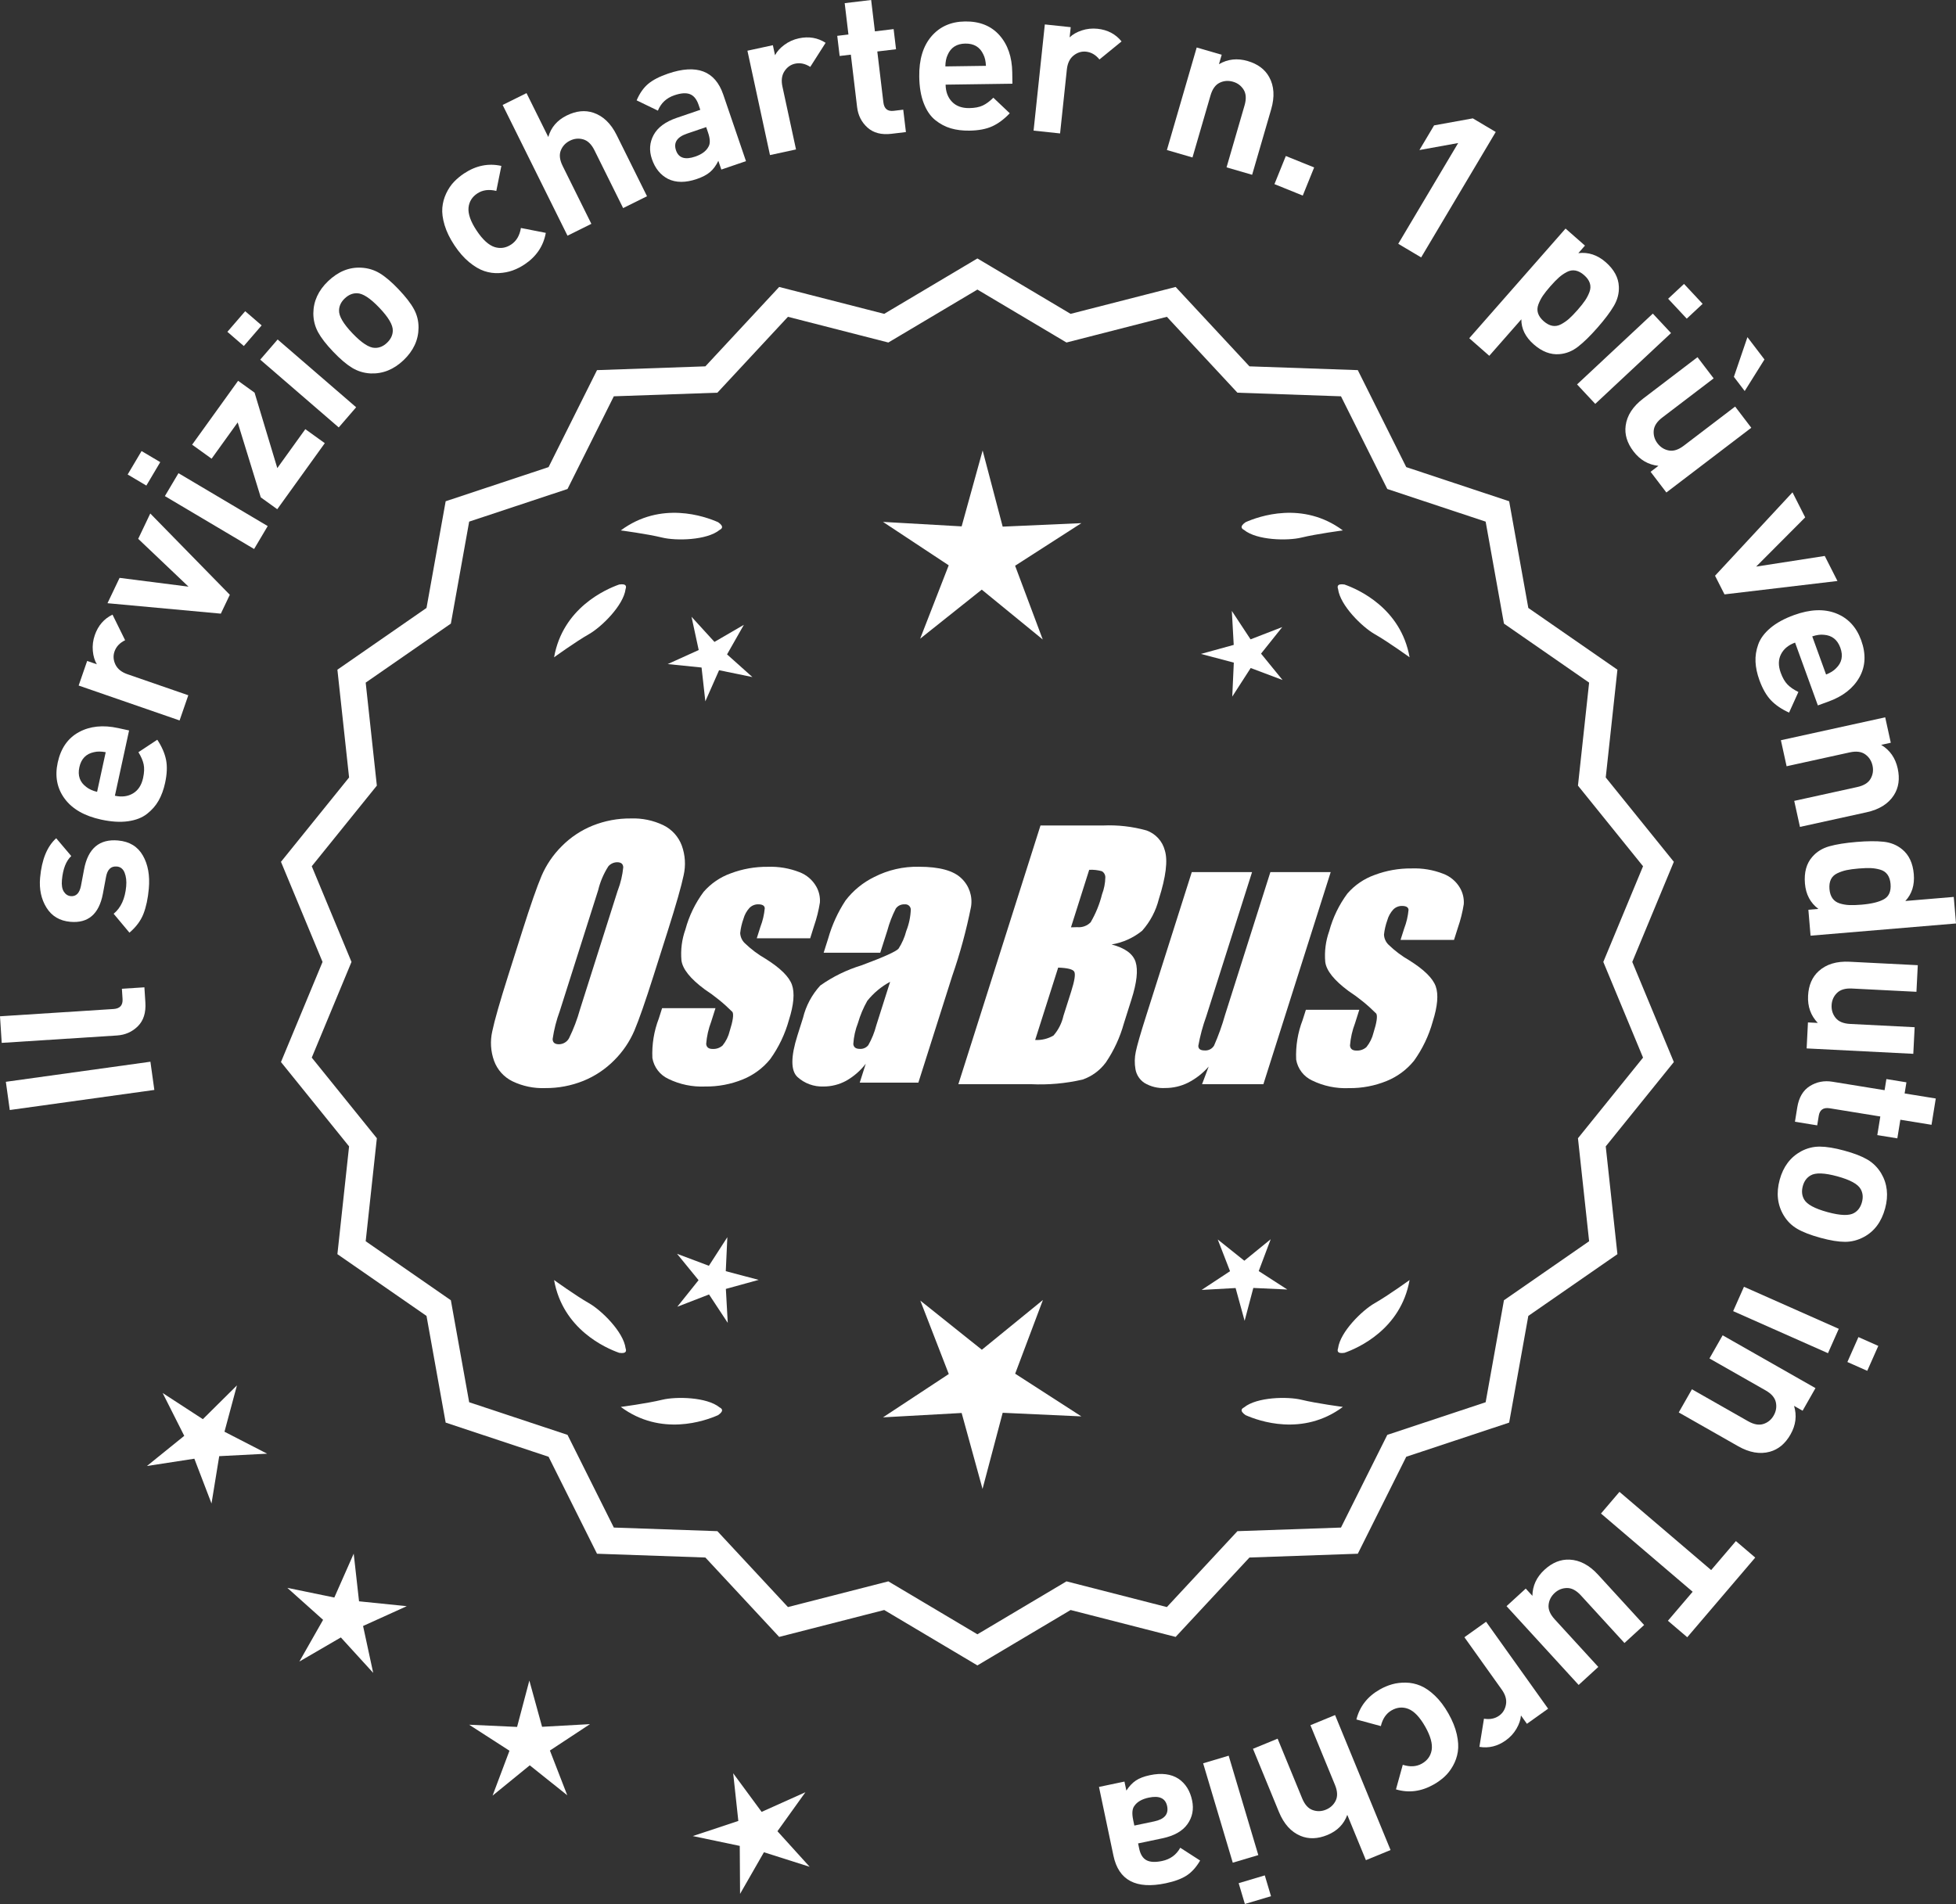 <?xml version="1.0" encoding="UTF-8"?>
<svg id="Layer_2" data-name="Layer 2" xmlns="http://www.w3.org/2000/svg" viewBox="0 0 305.338 297.275">
  <rect x="0" y="0" width="305.338" height="297.275" fill="#333333" stroke="none"/>
  <defs>
    <style>
      .cls-1 {
        fill: #fff;
      }
    </style>
  </defs>
  <g id="Layer_1-2" data-name="Layer 1">
    <g>
      <g>
        <polygon class="cls-1" points="36.987 216.306 31.668 221.579 25.39 217.494 28.761 224.182 22.936 228.891 30.339 227.751 33.017 234.746 34.221 227.354 41.701 226.968 35.042 223.539 36.987 216.306"/>
        <polygon class="cls-1" points="56.047 250.018 55.215 242.575 52.19 249.427 44.853 247.917 50.435 252.912 46.733 259.423 53.208 255.658 58.257 261.192 56.676 253.87 63.498 250.778 56.047 250.018"/>
        <polygon class="cls-1" points="84.62 269.61 82.633 262.387 80.718 269.629 73.235 269.286 79.53 273.346 76.892 280.356 82.698 275.624 88.55 280.3 85.843 273.315 92.099 269.194 84.62 269.61"/>
        <polygon class="cls-1" points="121.362 285.915 125.726 279.827 118.893 282.894 114.451 276.862 115.256 284.31 108.147 286.67 115.478 288.205 115.527 295.696 119.252 289.198 126.39 291.467 121.362 285.915"/>
      </g>
      <g>
        <path class="cls-1" d="M152.577,259.398l-14.465-8.599-16.302,4.175-11.457-12.326-16.818-.586-7.52-15.055-15.972-5.301-2.974-16.563-13.831-9.586,1.813-16.73-10.57-13.094,6.453-15.542-6.453-15.542,10.57-13.094-1.813-16.73,13.831-9.586,2.974-16.563,15.972-5.301,7.52-15.055,16.818-.586,11.457-12.326,16.302,4.175,14.465-8.599,14.465,8.599,16.302-4.175,11.457,12.326,16.818.586,7.52,15.055,15.972,5.301,2.974,16.563,13.831,9.586-1.813,16.73,10.57,13.094-6.453,15.542,6.453,15.542-10.57,13.094,1.813,16.73-13.831,9.586-2.974,16.563-15.972,5.301-7.52,15.055-16.818.586-11.457,12.326-16.302-4.175-14.465,8.599ZM138.588,247.48l13.988,8.315,13.988-8.315,15.764,4.038,11.079-11.92,16.263-.567,7.272-14.558,15.445-5.126,2.876-16.017,13.375-9.27-1.753-16.179,10.222-12.662-6.24-15.029,6.24-15.029-10.222-12.662,1.753-16.178-13.375-9.27-2.876-16.017-15.445-5.126-7.272-14.558-16.263-.567-11.079-11.92-15.764,4.038-13.988-8.316-13.988,8.316-15.764-4.038-11.079,11.92-16.263.567-7.272,14.558-15.445,5.126-2.876,16.017-13.375,9.27,1.753,16.178-10.222,12.662,6.24,15.029-6.24,15.029,10.222,12.662-1.753,16.179,13.375,9.27,2.876,16.017,15.445,5.126,7.272,14.558,16.263.567,11.079,11.92,15.764-4.038Z"/>
        <path class="cls-1" d="M152.576,260.025l-14.548-8.649-16.396,4.2-11.521-12.396-16.915-.591-7.563-15.141-16.063-5.332-2.991-16.658-13.91-9.641,1.823-16.827-10.632-13.17,6.49-15.631-6.49-15.631,10.632-13.169-1.823-16.827,13.91-9.641,2.991-16.658,16.063-5.332,7.563-15.141,16.915-.591,11.521-12.396,16.396,4.2,14.548-8.649,14.549,8.649,16.396-4.2,11.522,12.396,16.915.591,7.562,15.141,16.063,5.332,2.992,16.658,13.91,9.641-1.824,16.827,10.631,13.169-6.488,15.631,6.488,15.631-10.631,13.17,1.824,16.827-13.91,9.641-2.992,16.658-16.063,5.332-7.562,15.141-16.915.591-11.522,12.396-16.396-4.2-14.549,8.649ZM138.194,250.222l14.382,8.55,14.383-8.55.217.055,15.991,4.097,11.392-12.256,16.722-.583,7.477-14.969,15.88-5.27,2.957-16.469,13.752-9.531-1.803-16.634,10.51-13.02-6.416-15.453,6.415-15.453-10.509-13.019,1.803-16.634-13.752-9.531-2.957-16.469-15.88-5.27-7.477-14.969-16.722-.583-11.392-12.256-16.208,4.151-14.383-8.55-14.382,8.55-.217-.055-15.992-4.097-11.391,12.256-16.722.583-7.478,14.969-15.88,5.27-2.956,16.469-13.752,9.531,1.802,16.634-10.509,13.019,6.416,15.453-6.416,15.453,10.509,13.02-1.802,16.634,13.752,9.531,2.956,16.469,15.88,5.27,7.478,14.969,16.722.583,11.391,12.256,16.209-4.151ZM152.576,256.422l-14.07-8.365-15.858,4.062-11.145-11.99-16.359-.571-7.315-14.644-15.536-5.157-2.894-16.112-13.454-9.324,1.764-16.274-10.283-12.738,6.277-15.118-6.277-15.117,10.283-12.738-1.764-16.274,13.454-9.325,2.894-16.111,15.536-5.157,7.315-14.644,16.359-.571,11.145-11.99,15.858,4.062,14.07-8.365,14.071,8.365,15.858-4.062,11.145,11.99,16.359.571,7.315,14.644,15.536,5.157,2.894,16.111,13.454,9.325-1.765,16.274,10.283,12.738-6.277,15.117,6.277,15.118-10.283,12.738,1.765,16.274-13.454,9.324-2.894,16.112-15.536,5.157-7.315,14.644-16.359.571-11.145,11.99-15.858-4.062-14.071,8.365ZM138.672,246.902l13.904,8.266,13.905-8.266.217.055,15.454,3.959,11.014-11.85,16.166-.563,7.229-14.472,15.353-5.095,2.858-15.923,13.296-9.215-1.743-16.081,10.16-12.588-6.203-14.94,6.203-14.939-10.16-12.588,1.743-16.081-13.296-9.216-2.858-15.922-15.353-5.095-7.229-14.472-16.166-.563-11.014-11.85-15.671,4.014-13.905-8.266-13.904,8.267-15.671-4.015-11.014,11.85-16.166.563-7.229,14.472-15.353,5.095-2.858,15.922-13.296,9.216,1.742,16.081-10.16,12.588,6.203,14.939-6.203,14.94,10.16,12.588-1.742,16.081,13.296,9.215,2.858,15.923,15.353,5.095,7.229,14.472,16.166.563,11.014,11.85,15.671-4.014Z"/>
      </g>
      <g>
        <polygon class="cls-1" points="113.296 198.473 113.54 193.167 110.661 197.631 105.69 195.76 109.046 199.877 105.73 204.026 110.683 202.107 113.605 206.543 113.31 201.24 118.431 199.831 113.296 198.473"/>
        <polygon class="cls-1" points="162.802 202.972 153.271 210.74 143.664 203.065 148.107 214.531 137.839 221.295 150.116 220.613 153.377 232.469 156.522 220.582 168.805 221.145 158.471 214.48 162.802 202.972"/>
        <polygon class="cls-1" points="196.49 198.455 198.361 193.485 194.244 196.84 190.094 193.525 192.013 198.477 187.578 201.399 192.881 201.104 194.29 206.225 195.648 201.091 200.954 201.334 196.49 198.455"/>
      </g>
      <g>
        <path class="cls-1" d="M194.191,219.749c-.197.099-.32.215-.359.348-.001.002-.003.003-.005.005.001 0.0.002.001.003.001-.063.227.115.505.606.846,2.043.909,8.925,3.375,15.191-1.283,0,0-4.07-.534-6.459-1.115-2.166-.527-6.98-.443-8.977,1.198Z"/>
        <path class="cls-1" d="M208.854,211.015c0.0.002-0.0.004-0.0.007.001-0.0.002-.001.003-.001.11.208.43.288,1.022.199,2.109-.742,8.805-3.676,10.161-11.365,0,0-3.325,2.407-5.461,3.625-1.936,1.104-5.378,4.471-5.703,7.036-.075.207-.085.376-.022.5Z"/>
      </g>
      <g>
        <path class="cls-1" d="M112.344,219.749c.197.099.32.215.359.348.001.002.003.003.005.005-.001 0-.002.001-.003.001.063.227-.115.505-.606.846-2.043.909-8.925,3.375-15.191-1.283,0,0,4.07-.534,6.459-1.115,2.166-.527,6.98-.443,8.977,1.198Z"/>
        <path class="cls-1" d="M97.68,211.015c-0.0.002 0.0.004 0.0.007-.001-0-.002-.001-.003-.001-.11.208-.43.288-1.022.199-2.109-.742-8.805-3.676-10.161-11.365,0,0,3.325,2.407,5.461,3.625,1.936,1.104,5.378,4.471,5.703,7.036.075.207.085.376.022.5Z"/>
      </g>
      <g>
        <path class="cls-1" d="M112.344,82.733c.197-.099.32-.215.359-.348.001-.002.003-.003.005-.005-.001-0-.002-.001-.003-.001.063-.227-.115-.505-.606-.846-2.043-.909-8.925-3.375-15.191,1.283,0,0,4.07.534,6.459,1.115,2.166.527,6.98.443,8.977-1.198Z"/>
        <path class="cls-1" d="M97.68,91.466c-0-.002 0-.004 0-.007-.001 0-.002.001-.003.001-.11-.208-.43-.288-1.022-.199-2.109.742-8.805,3.676-10.161,11.365,0,0,3.325-2.407,5.461-3.625,1.936-1.104,5.378-4.471,5.703-7.036.075-.207.085-.376.022-.5Z"/>
      </g>
      <g>
        <path class="cls-1" d="M194.191,82.733c-.197-.099-.32-.215-.359-.348-.001-.002-.003-.003-.005-.005.001-0.0.002-.001.003-.001-.063-.227.115-.505.606-.846,2.043-.909,8.925-3.375,15.191,1.283,0,0-4.07.534-6.459,1.115-2.166.527-6.98.443-8.977-1.198Z"/>
        <path class="cls-1" d="M208.854,91.466c0-.002-0-.004-0-.007.001 0.0.002.001.003.001.11-.208.43-.288,1.022-.199,2.109.742,8.805,3.676,10.161,11.365,0,0-3.325-2.407-5.461-3.625-1.936-1.104-5.378-4.471-5.703-7.036-.075-.207-.085-.376-.022-.5Z"/>
      </g>
      <g id="Group_4" data-name="Group 4">
        <g id="Group_1" data-name="Group 1">
          <path id="Path_1" data-name="Path 1" class="cls-1" d="M102.034,152.292c-1.287,4.058-2.289,6.932-3.006,8.623-.743,1.73-1.811,3.301-3.145,4.628-1.374,1.392-3.018,2.488-4.831,3.221-1.89.759-3.911,1.14-5.947,1.123-1.762.067-3.514-.296-5.104-1.059-1.333-.652-2.362-1.794-2.872-3.188-.534-1.48-.633-3.081-.285-4.615.343-1.661,1.174-4.572,2.493-8.734l2.193-6.911c1.287-4.058,2.289-6.932,3.006-8.623.743-1.73,1.811-3.301,3.145-4.628,1.374-1.392,3.018-2.488,4.831-3.221,1.89-.757,3.911-1.138,5.947-1.12,1.762-.067,3.514.296,5.104,1.059,1.332.654,2.36,1.796,2.872,3.189.534,1.48.633,3.082.285,4.616-.343,1.661-1.173,4.571-2.492,8.731l-2.194,6.909ZM96.443,139.018c.442-1.159.728-2.373.849-3.608-.025-.526-.342-.786-.951-.786-.528.006-1.028.236-1.375.634-.738,1.153-1.278,2.422-1.598,3.754l-5.99,18.863c-.521,1.405-.892,2.861-1.11,4.343,0,.552.337.824.98.824.663-.002,1.272-.367,1.586-.951.708-1.449,1.281-2.96,1.712-4.514l5.891-18.565.005.005Z"/>
          <path id="Path_2" data-name="Path 2" class="cls-1" d="M126.47,146.5h-8.337l.571-1.795c.36-.932.588-1.91.678-2.904-.032-.406-.374-.609-1.027-.609-.511-.005-1.002.199-1.36.563-.44.48-.76,1.059-.932,1.687-.261.721-.434,1.471-.516,2.234.027.588.273,1.145.692,1.559.987.957,2.09,1.787,3.283,2.47,2.283,1.433,3.65,2.78,4.102,4.039.45,1.262.298,3.1-.469,5.516-.606,2.188-1.593,4.253-2.916,6.099-1.134,1.403-2.607,2.494-4.28,3.17-1.866.76-3.866,1.137-5.881,1.11-1.989.089-3.969-.323-5.758-1.198-1.308-.611-2.234-1.824-2.479-3.246-.096-2.11.247-4.217,1.008-6.188l.507-1.598h8.334l-.665,2.097c-.426,1.113-.691,2.281-.786,3.469.038.533.375.799.995.799.573.035,1.136-.159,1.566-.539.535-.66.914-1.431,1.11-2.258.501-1.579.646-2.568.436-2.968-1.324-1.328-2.782-2.516-4.35-3.545-2.238-1.661-3.445-3.17-3.62-4.527-.144-1.635.068-3.281.622-4.825.569-2.111,1.53-4.096,2.831-5.852,1.142-1.318,2.605-2.319,4.247-2.904,1.841-.694,3.795-1.04,5.763-1.02,1.695-.065,3.385.22,4.965.837,1.093.416,2.01,1.195,2.597,2.206.446.77.652,1.655.589,2.543-.197,1.246-.505,2.473-.919,3.665l-.603,1.927v-.013Z"/>
          <path id="Path_3" data-name="Path 3" class="cls-1" d="M137.408,148.752h-8.832l.704-2.219c.594-2.102,1.506-4.101,2.703-5.929,1.19-1.558,2.727-2.818,4.489-3.678,2.159-1.102,4.557-1.651,6.981-1.598,3.183,0,5.391.602,6.626,1.807,1.207,1.138,1.77,2.801,1.503,4.439-.732,3.678-1.717,7.301-2.948,10.842l-5.275,16.619h-9.151l.939-2.948c-.833,1.085-1.877,1.991-3.069,2.663-1.084.587-2.299.892-3.532.888-1.495.057-2.952-.476-4.058-1.483-1.059-.989-1.059-3.155,0-6.499l.863-2.723c.457-1.89,1.387-3.633,2.701-5.066,1.961-1.384,4.13-2.445,6.425-3.145,3.5-1.3,5.432-2.171,5.795-2.614.543-.846.947-1.772,1.198-2.745.429-1.076.669-2.218.71-3.376-.029-.466-.43-.82-.895-.792-.018.001-.037.003-.055.005-.549-.041-1.079.21-1.395.66-.559,1.094-1.001,2.244-1.319,3.43l-1.105,3.462ZM138.953,153.291c-1.375.739-2.587,1.749-3.563,2.968-.617,1.087-1.105,2.242-1.452,3.442-.417,1.06-.665,2.179-.735,3.316.057.494.387.748,1.008.748.515.039,1.016-.18,1.337-.584.548-.968.966-2.005,1.243-3.082l2.162-6.809Z"/>
        </g>
        <g id="Group_3" data-name="Group 3">
          <path id="Path_7" data-name="Path 7" class="cls-1" d="M162.416,128.886h9.778c2.286-.102,4.574.159,6.778.773,1.417.502,2.491,1.676,2.866,3.132.482,1.573.169,4.102-.939,7.589-.458,1.832-1.352,3.527-2.606,4.939-1.376,1.117-3.019,1.855-4.768,2.143,2.092.552,3.341,1.458,3.747,2.732s.191,3.227-.647,5.852l-1.186,3.747c-.599,2.16-1.543,4.209-2.797,6.068-.911,1.247-2.181,2.187-3.64,2.694-2.64.61-5.352.853-8.059.723h-11.338l12.82-40.394h-.012ZM165.186,151.069l-3.594,11.305c1.003.055,2-.187,2.866-.697.763-.878,1.295-1.933,1.548-3.069l1.198-3.766c.552-1.731.712-2.779.481-3.145-.229-.368-1.059-.571-2.505-.622l.005-.007ZM170.03,135.801l-2.847,8.985c.425-.019.755-.025.989-.025.773.074,1.538-.207,2.08-.762.796-1.36,1.394-2.827,1.775-4.356.325-.849.501-1.747.519-2.656.007-.396-.201-.766-.545-.964-.638-.177-1.299-.25-1.96-.218l-.012-.003Z"/>
          <path id="Path_8" data-name="Path 8" class="cls-1" d="M207.725,136.171l-10.506,33.107h-9.574l1.034-2.752c-.9,1.034-1.989,1.886-3.208,2.511-1.107.552-2.327.839-3.563.837-1.145.071-2.284-.208-3.267-.799-.732-.487-1.233-1.252-1.389-2.118-.163-.914-.146-1.851.051-2.759.197-.957.742-2.86,1.649-5.7l7.089-22.332h9.409l-7.152,22.528c-.542,1.492-.956,3.028-1.236,4.59,0,.481.317.723.97.723.596.053,1.171-.237,1.483-.748.687-1.562,1.264-3.17,1.725-4.812l7.07-22.28h9.409l.005.004Z"/>
          <path id="Path_9" data-name="Path 9" class="cls-1" d="M226.967,146.753h-8.338l.571-1.795c.36-.932.588-1.91.678-2.904-.032-.406-.374-.609-1.027-.609-.511-.004-1.001.199-1.359.563-.44.48-.76,1.059-.932,1.687-.26.721-.432,1.47-.514,2.231.027.588.273,1.145.692,1.559.986.958,2.089,1.788,3.281,2.472,2.283,1.433,3.65,2.78,4.102,4.039.45,1.262.298,3.1-.469,5.516-.606,2.188-1.593,4.253-2.916,6.099-1.134,1.403-2.607,2.494-4.28,3.17-1.866.76-3.866,1.137-5.881,1.11-1.989.089-3.969-.323-5.758-1.198-1.308-.611-2.234-1.824-2.479-3.246-.096-2.11.247-4.217,1.008-6.188l.507-1.598h8.338l-.665,2.099c-.426,1.113-.691,2.281-.786,3.469.038.533.375.799.995.799.573.035,1.136-.159,1.566-.539.535-.66.914-1.431,1.11-2.258.501-1.579.646-2.568.436-2.968-1.324-1.328-2.782-2.516-4.35-3.545-2.238-1.661-3.445-3.17-3.62-4.527-.144-1.635.068-3.281.622-4.825.569-2.111,1.53-4.096,2.831-5.852,1.142-1.318,2.605-2.319,4.247-2.904,1.841-.694,3.795-1.04,5.763-1.02,1.695-.065,3.385.22,4.965.837,1.096.414,2.016,1.194,2.606,2.206.446.77.652,1.655.589,2.543-.197,1.246-.505,2.473-.919,3.665l-.609,1.921-.007-.009Z"/>
        </g>
      </g>
      <g>
        <path class="cls-1" d="M23.48,165.77l.613,4.405-22.568,3.136-.611-4.406,22.566-3.135Z"/>
        <path class="cls-1" d="M22.541,154.152l.152,2.363c.103,1.597-.289,2.835-1.173,3.715-.885.88-1.976,1.361-3.274,1.444l-17.979,1.153-.267-4.151,17.724-1.137c1.002-.064,1.47-.586,1.407-1.565l-.103-1.597,3.513-.226Z"/>
        <path class="cls-1" d="M18.443,131.229c1.765.158,3.05.938,3.854,2.338.807,1.399,1.118,3.131.933,5.191-.137,1.53-.414,2.833-.832,3.909-.417,1.077-1.147,2.061-2.19,2.952l-2.467-2.951c1.133-.927,1.785-2.356,1.958-4.291.071-.807-.01-1.511-.244-2.11-.235-.6-.641-.924-1.215-.976-.912-.082-1.475.457-1.687,1.616l-.495,2.654c-.604,3.158-2.297,4.613-5.081,4.364-1.657-.148-2.898-.886-3.721-2.213-.825-1.327-1.156-2.883-.997-4.667.254-2.826,1.092-4.883,2.514-6.169l2.353,2.781c-.818.762-1.305,2.015-1.46,3.756-.071.787.03,1.391.302,1.811.274.421.634.651,1.08.691.828.074,1.358-.457,1.588-1.593l.488-2.591c.614-3.265,2.388-4.767,5.319-4.504Z"/>
        <path class="cls-1" d="M20.151,114.047l-2.215,10.193c1.084.236,2.028.113,2.831-.367.804-.48,1.327-1.283,1.571-2.409.182-.833.209-1.542.087-2.126-.125-.584-.396-1.216-.816-1.896l2.944-1.947c.706,1.07,1.161,2.114,1.366,3.13.205,1.017.155,2.223-.148,3.619-.226,1.042-.562,1.957-1.005,2.745-.444.787-1.048,1.48-1.812,2.078-.763.599-1.752.984-2.969,1.156s-2.616.086-4.202-.259c-2.605-.565-4.502-1.655-5.691-3.267-1.188-1.612-1.55-3.492-1.082-5.639.484-2.23,1.587-3.814,3.309-4.75,1.72-.936,3.758-1.147,6.114-.636l1.718.374ZM16.5,117.444c-.713-.134-1.324-.135-1.833-.006-1.234.256-1.994,1.04-2.279,2.354-.287,1.313.079,2.343,1.097,3.088.409.329.966.581,1.67.756l1.346-6.191Z"/>
        <path class="cls-1" d="M17.562,95.963l1.97,3.999c-.841.409-1.396.997-1.659,1.763-.231.665-.183,1.343.143,2.03.328.688.954,1.193,1.882,1.515l9.495,3.284-1.359,3.932-15.756-5.45,1.328-3.841,1.512.523c-.344-.571-.553-1.27-.629-2.097-.074-.827.027-1.645.307-2.451.515-1.492,1.438-2.561,2.768-3.207Z"/>
        <path class="cls-1" d="M23.458,80.173l12.418,12.691-1.404,2.946-17.692-1.629,1.887-3.957,10.761,1.372-7.854-7.467,1.886-3.957Z"/>
        <path class="cls-1" d="M25.016,72.154l-2.171,3.66-2.917-1.729,2.171-3.661,2.917,1.73ZM41.79,82.138l-2.123,3.579-13.928-8.26,2.123-3.578,13.928,8.259Z"/>
        <path class="cls-1" d="M50.701,69.195l-7.421,10.312-2.572-1.851-3.604-11.701-4.074,5.663-3.039-2.188,7.178-9.974,2.571,1.851,3.549,11.778,4.373-6.078,3.04,2.187Z"/>
        <path class="cls-1" d="M40.843,50.805l-2.781,3.221-2.567-2.217,2.781-3.221,2.567,2.217ZM55.596,63.588l-2.718,3.148-12.256-10.584,2.719-3.148,12.255,10.584Z"/>
        <path class="cls-1" d="M62.215,45.167c1.105,1.157,1.904,2.187,2.396,3.089.492.901.733,1.873.724,2.914-.013,1.901-.792,3.588-2.334,5.061-1.528,1.458-3.243,2.15-5.142,2.075-1.055-.054-2.021-.349-2.899-.882s-1.861-1.371-2.951-2.514c-1.09-1.142-1.878-2.159-2.363-3.053-.483-.895-.729-1.869-.734-2.926.014-1.9.784-3.581,2.312-5.039,1.573-1.502,3.295-2.201,5.163-2.098,1.055.055,2.019.346,2.89.871.87.525,1.85,1.359,2.939,2.501ZM59.206,48.039c-1.429-1.496-2.588-2.248-3.478-2.254-.694-.016-1.334.256-1.92.815-.571.546-.866,1.165-.882,1.858-.035.89.661,2.083,2.09,3.58,1.443,1.512,2.61,2.271,3.5,2.276.694.017,1.327-.248,1.897-.793.587-.56.888-1.187.903-1.881.036-.889-.668-2.09-2.111-3.603Z"/>
        <path class="cls-1" d="M85.202,36.356c-.371,2.064-1.481,3.71-3.33,4.937-.587.389-1.199.7-1.839.932-.639.232-1.348.37-2.127.413-.777.043-1.546-.062-2.303-.315s-1.543-.716-2.361-1.39c-.818-.673-1.588-1.552-2.307-2.637-.719-1.084-1.23-2.134-1.533-3.149-.303-1.015-.42-1.916-.354-2.703.066-.786.268-1.534.604-2.244.336-.709.738-1.309,1.206-1.799.469-.49.996-.93,1.583-1.319,1.867-1.238,3.808-1.63,5.824-1.177l-.789,3.903c-1.159-.28-2.147-.149-2.965.394-.818.542-1.275,1.281-1.371,2.215-.092.982.33,2.176,1.261,3.58.944,1.422,1.886,2.282,2.825,2.58.899.274,1.758.14,2.575-.403.817-.542,1.323-1.401,1.515-2.579l3.886.763Z"/>
        <path class="cls-1" d="M101,30.64l-3.727,1.849-4.479-9.03c-.464-.936-1.05-1.503-1.754-1.701-.706-.198-1.393-.131-2.062.201-.688.341-1.167.853-1.436,1.533-.27.682-.172,1.491.293,2.427l4.479,9.03-3.726,1.849-10.125-20.411,3.728-1.849,3.397,6.852c.425-1.496,1.382-2.614,2.873-3.354,1.472-.73,2.865-.873,4.181-.431,1.515.511,2.724,1.674,3.623,3.489l4.735,9.546Z"/>
        <path class="cls-1" d="M116.449,25.161l-3.847,1.313-.465-1.363c-.359.731-.786,1.312-1.283,1.74-.496.428-1.188.794-2.077,1.098-1.755.6-3.258.594-4.502-.019-1.179-.612-2.016-1.645-2.512-3.099-.456-1.332-.365-2.586.271-3.762.636-1.174,1.841-2.065,3.618-2.672l3.665-1.251-.269-.787c-.297-.868-.745-1.42-1.344-1.655-.6-.234-1.413-.177-2.441.175-1.232.42-2.087,1.219-2.564,2.396l-3.319-1.605c.476-1.109,1.079-1.969,1.807-2.578.728-.608,1.758-1.141,3.091-1.596,4.481-1.53,7.357-.438,8.625,3.277l3.546,10.387ZM110.527,20.691l-.289-.849-2.999,1.023c-1.555.531-2.125,1.401-1.711,2.613.406,1.191,1.407,1.515,3.003.97,1.028-.352,1.72-.869,2.072-1.553.287-.48.261-1.216-.076-2.205Z"/>
        <path class="cls-1" d="M128.881,6.685l-2.396,3.759c-.786-.506-1.575-.674-2.368-.503-.688.149-1.242.542-1.66,1.178-.419.637-.525,1.435-.318,2.394l2.122,9.82-4.065.879-3.521-16.295,3.972-.859.338,1.564c.31-.591.798-1.133,1.466-1.626.668-.494,1.419-.831,2.253-1.012,1.543-.333,2.936-.099,4.179.701Z"/>
        <path class="cls-1" d="M141.418,20.621l-2.256.27c-1.567.188-2.816-.136-3.742-.971-.928-.835-1.467-1.898-1.622-3.19l-.979-8.197-1.747.208-.376-3.146,1.748-.209-.585-4.893,4.131-.493.585,4.893,2.923-.35.376,3.146-2.923.349.948,7.943c.119.996.654,1.437,1.608,1.323l1.493-.179.418,3.495Z"/>
        <path class="cls-1" d="M158.043,13.07l-10.431.146c.016,1.109.349,2.001.997,2.674.65.675,1.551,1.003,2.702.987.854-.013,1.551-.145,2.091-.397.541-.253,1.095-.66,1.663-1.224l2.562,2.429c-.884.93-1.797,1.609-2.74,2.038-.943.43-2.13.654-3.56.674-1.065.015-2.033-.105-2.9-.359-.868-.255-1.68-.686-2.435-1.294s-1.354-1.485-1.796-2.632c-.443-1.146-.677-2.529-.698-4.15-.038-2.666.595-4.761,1.896-6.283,1.301-1.521,3.051-2.299,5.248-2.329,2.282-.032,4.074.685,5.374,2.149,1.301,1.465,1.967,3.402,2.001,5.812l.024,1.76ZM153.908,10.279c-.031-.725-.168-1.32-.409-1.786-.527-1.145-1.463-1.708-2.808-1.688-1.344.019-2.264.607-2.76,1.767-.228.472-.348,1.071-.358,1.797l6.335-.089Z"/>
        <path class="cls-1" d="M175.08,6.466l-3.452,2.82c-.587-.727-1.285-1.133-2.09-1.219-.7-.073-1.35.126-1.946.599-.597.474-.946,1.198-1.051,2.174l-1.058,9.992-4.137-.438,1.755-16.58,4.042.428-.169,1.592c.478-.465,1.111-.826,1.901-1.086.787-.26,1.606-.345,2.456-.256,1.569.166,2.818.825,3.748,1.974Z"/>
        <path class="cls-1" d="M195.463,27.291l-3.995-1.161,2.813-9.679c.291-1.004.244-1.817-.141-2.44-.386-.623-.937-1.039-1.654-1.247-.737-.215-1.436-.162-2.095.157s-1.135.981-1.427,1.985l-2.813,9.679-3.994-1.161,4.652-16.009,3.902,1.134-.429,1.475c1.367-.803,2.859-.969,4.478-.498,1.577.459,2.7,1.296,3.369,2.512.771,1.402.872,3.075.307,5.021l-2.974,10.232Z"/>
        <path class="cls-1" d="M203.366,30.535l-4.42-1.787,1.775-4.391,4.421,1.787-1.776,4.391Z"/>
        <path class="cls-1" d="M221.846,40.191l-3.575-2.126,9.354-15.733-6.049,1.095,2.29-3.852,6.048-1.095,3.575,2.126-11.643,19.585Z"/>
        <path class="cls-1" d="M249.385,51.145c-1.141,1.298-2.157,2.294-3.049,2.986-.893.693-1.857,1.081-2.896,1.163-1.383.12-2.724-.39-4.021-1.53-1.298-1.14-1.943-2.443-1.932-3.91l-5.005,5.698-3.126-2.744,15.033-17.121,3.029,2.66-1.033,1.179c1.558-.192,2.988.282,4.286,1.422,1.299,1.141,1.978,2.404,2.037,3.791.052,1.039-.207,2.047-.778,3.021-.572.975-1.421,2.104-2.546,3.386ZM244.93,49.767c.379-.334.821-.79,1.329-1.367.506-.577.901-1.075,1.183-1.494.284-.419.512-.864.686-1.337.173-.473.188-.927.047-1.363-.142-.438-.438-.853-.886-1.246-.449-.395-.899-.634-1.351-.718-.452-.084-.9-.01-1.346.224-.446.233-.858.517-1.237.852-.379.334-.822.79-1.328,1.367-.507.577-.901,1.075-1.185,1.494-.282.419-.514.868-.694,1.349s-.199.938-.058,1.376c.142.437.437.852.886,1.246.448.394.899.633,1.351.717s.903.006,1.355-.235c.453-.241.868-.528,1.248-.863Z"/>
        <path class="cls-1" d="M249.023,63.059l-2.839-3.039,11.829-11.056,2.84,3.039-11.83,11.056ZM263.308,49.754l-2.906-3.109,2.479-2.316,2.905,3.109-2.478,2.316Z"/>
        <path class="cls-1" d="M260.126,76.894l-2.464-3.232,1.222-.931c-1.575-.167-2.874-.921-3.896-2.262-.997-1.306-1.402-2.646-1.216-4.021.213-1.586,1.125-2.992,2.737-4.221l8.476-6.46,2.522,3.309-8.017,6.11c-.833.634-1.277,1.316-1.339,2.046-.061.73.136,1.392.589,1.986.465.61,1.059.983,1.778,1.118.72.136,1.495-.113,2.326-.747l8.017-6.111,2.522,3.309-13.259,10.107ZM272.354,61.053l-1.688-2.214,2.115-6.199,2.658,3.486-3.085,4.927Z"/>
        <path class="cls-1" d="M286.833,90.712l-17.633,2.09-1.477-2.911,12.091-13.021,1.982,3.91-7.656,7.686,10.71-1.664,1.982,3.91Z"/>
        <path class="cls-1" d="M283.776,110.139l-3.559-9.807c-1.043.379-1.776.985-2.198,1.819-.426.835-.439,1.793-.046,2.876.289.802.644,1.418,1.061,1.845.416.428.982.818,1.701,1.17l-1.454,3.217c-1.169-.529-2.11-1.169-2.825-1.92-.715-.75-1.316-1.798-1.804-3.141-.363-1.003-.567-1.956-.61-2.859-.045-.903.097-1.812.424-2.724.326-.913.958-1.767,1.896-2.561.938-.794,2.168-1.467,3.692-2.021,2.507-.909,4.692-.999,6.557-.269,1.865.73,3.173,2.129,3.922,4.194.779,2.146.688,4.073-.268,5.782-.958,1.709-2.569,2.975-4.836,3.797l-1.653.6ZM285.056,105.317c.675-.268,1.192-.592,1.555-.973.908-.874,1.133-1.942.674-3.206-.458-1.264-1.315-1.939-2.573-2.027-.522-.062-1.128.022-1.815.25l2.16,5.956Z"/>
        <path class="cls-1" d="M280.978,129.107l-.893-4.063,9.844-2.163c1.021-.224,1.714-.654,2.076-1.291s.464-1.319.304-2.049c-.165-.75-.546-1.338-1.141-1.764-.597-.427-1.405-.527-2.426-.303l-9.846,2.162-.892-4.063,16.283-3.576.872,3.969-1.501.33c1.359.815,2.22,2.046,2.581,3.692.352,1.604.154,2.991-.594,4.16-.861,1.347-2.283,2.238-4.262,2.673l-10.407,2.286Z"/>
        <path class="cls-1" d="M282.634,146.092l-.341-4.049,1.563-.132c-1.258-.943-1.957-2.266-2.099-3.966-.147-1.744.238-3.136,1.158-4.176.683-.785,1.569-1.331,2.657-1.637,1.086-.305,2.49-.529,4.213-.675,1.701-.143,3.112-.154,4.236-.034,1.123.119,2.087.51,2.893,1.17,1.078.873,1.691,2.17,1.836,3.892.143,1.701-.297,3.097-1.319,4.189l7.559-.635.348,4.146-22.704,1.906ZM290.608,141.248c1.552-.131,2.716-.416,3.493-.855.775-.44,1.115-1.233,1.021-2.382-.051-.596-.209-1.08-.477-1.453-.267-.374-.642-.632-1.125-.772-.482-.142-.977-.223-1.481-.245-.504-.021-1.14-.001-1.905.063-.765.064-1.395.149-1.889.255-.494.106-.973.27-1.437.49-.463.221-.795.537-.996.95-.2.413-.275.918-.226,1.513s.209,1.079.476,1.453.642.637,1.126.789c.483.151.988.237,1.515.258.525.021,1.161-.001,1.905-.063Z"/>
        <path class="cls-1" d="M282.022,163.693l.205-4.059,1.534.077c-1.096-1.145-1.601-2.56-1.515-4.242.082-1.641.639-2.927,1.669-3.856,1.186-1.072,2.791-1.557,4.815-1.454l10.643.539-.21,4.154-10.068-.51c-1.044-.053-1.824.18-2.342.698-.519.519-.796,1.15-.833,1.896-.039.768.173,1.435.636,2.003.462.568,1.215.878,2.26.932l10.066.51-.21,4.154-16.65-.843Z"/>
        <path class="cls-1" d="M280.197,175.141l.362-2.242c.254-1.559.909-2.668,1.967-3.328,1.059-.66,2.23-.887,3.515-.678l8.149,1.322.281-1.737,3.127.508-.281,1.737,4.864.789-.666,4.106-4.864-.79-.472,2.906-3.127-.507.471-2.906-7.896-1.281c-.989-.161-1.562.232-1.716,1.181l-.24,1.484-3.474-.564Z"/>
        <path class="cls-1" d="M284.198,193.267c-1.544-.421-2.76-.89-3.646-1.408s-1.596-1.226-2.126-2.121c-.97-1.635-1.173-3.481-.612-5.54.554-2.037,1.663-3.516,3.33-4.433.931-.498,1.91-.745,2.938-.741,1.027.003,2.302.212,3.825.627s2.723.88,3.601,1.395c.877.516,1.59,1.225,2.14,2.126.97,1.635,1.178,3.472.622,5.509-.571,2.1-1.684,3.588-3.338,4.464-.932.497-1.905.746-2.923.746-1.017-.001-2.287-.208-3.81-.623ZM285.291,189.253c1.997.543,3.377.588,4.143.133.603-.345,1.011-.907,1.223-1.689.208-.762.139-1.444-.205-2.046-.43-.78-1.642-1.442-3.638-1.986-2.018-.55-3.409-.597-4.173-.142-.604.345-1.008.897-1.216,1.659-.213.782-.146,1.474.197,2.076.428.78,1.651,1.445,3.669,1.995Z"/>
        <path class="cls-1" d="M270.551,204.711l1.688-3.803,14.801,6.565-1.688,3.803-14.801-6.565ZM288.382,212.655l1.725-3.891,3.101,1.376-1.725,3.891-3.101-1.376Z"/>
        <path class="cls-1" d="M262.058,220.527l2.058-3.616,8.761,4.985c.909.517,1.71.66,2.406.431.695-.23,1.229-.67,1.597-1.319.381-.667.491-1.358.335-2.074-.158-.716-.691-1.332-1.601-1.849l-8.76-4.985,2.057-3.615,14.491,8.245-2.011,3.532-1.334-.76c.463,1.516.277,3.006-.557,4.471-.812,1.428-1.888,2.324-3.226,2.692-1.542.423-3.193.134-4.954-.868l-9.263-5.27Z"/>
        <path class="cls-1" d="M260.367,253.053l3.862-4.528-14.312-12.213,2.887-3.384,14.313,12.213,3.863-4.527,3.018,2.575-10.613,12.439-3.018-2.575Z"/>
        <path class="cls-1" d="M235.176,250.773l2.998-2.743,1.038,1.133c.023-1.585.658-2.946,1.901-4.084,1.211-1.109,2.511-1.633,3.897-1.571,1.597.07,3.08.853,4.448,2.348l7.194,7.86-3.068,2.81-6.806-7.436c-.707-.771-1.426-1.154-2.157-1.148-.733.005-1.374.26-1.926.764-.565.519-.885,1.143-.954,1.872-.071.729.247,1.479.953,2.251l6.806,7.435-3.068,2.81-11.257-12.299Z"/>
        <path class="cls-1" d="M230.94,272.742l.713-4.399c.923.153,1.714-.004,2.374-.475.573-.409.926-.988,1.06-1.738.134-.751-.085-1.525-.654-2.323l-5.835-8.182,3.387-2.415,9.682,13.573-3.309,2.36-.93-1.303c-.051.665-.284,1.355-.703,2.073-.417.717-.975,1.324-1.67,1.819-1.284.917-2.657,1.253-4.114,1.009Z"/>
        <path class="cls-1" d="M211.737,268.464c.516-2.033,1.739-3.597,3.669-4.689.613-.347,1.246-.613,1.901-.8.653-.188,1.37-.274,2.149-.262.779.012,1.538.171,2.275.477s1.489.823,2.259,1.553c.768.729,1.473,1.66,2.113,2.793.642,1.132,1.077,2.215,1.308,3.25.23,1.033.284,1.94.161,2.721-.121.78-.375,1.513-.76,2.196s-.829,1.254-1.331,1.71c-.501.455-1.058.857-1.671,1.204-1.95,1.104-3.914,1.357-5.894.763l1.062-3.838c1.138.361,2.132.301,2.985-.183.854-.483,1.362-1.188,1.525-2.114.16-.973-.177-2.193-1.007-3.659-.842-1.485-1.719-2.409-2.636-2.772-.877-.337-1.743-.264-2.597.22s-1.418,1.306-1.692,2.467l-3.822-1.035Z"/>
        <path class="cls-1" d="M195.593,273.045l3.848-1.581,3.831,9.323c.397.966.94,1.573,1.631,1.82.689.247,1.38.229,2.07-.055.71-.293,1.224-.77,1.541-1.43.315-.661.276-1.475-.121-2.441l-3.832-9.322,3.847-1.582,8.662,21.073-3.848,1.581-2.907-7.073c-.528,1.463-1.562,2.511-3.102,3.144-1.52.624-2.919.669-4.2.135-1.476-.616-2.599-1.861-3.369-3.735l-4.051-9.856Z"/>
        <path class="cls-1" d="M187.814,275.31l3.986-1.188,4.626,15.518-3.987,1.188-4.625-15.518ZM193.36,294.025l4.078-1.216.97,3.25-4.08,1.216-.968-3.25Z"/>
        <path class="cls-1" d="M171.555,278.998l3.977-.836.297,1.409c.444-.683.939-1.206,1.484-1.571s1.277-.645,2.194-.837c1.817-.382,3.307-.193,4.469.565,1.095.75,1.8,1.877,2.116,3.381.289,1.378.047,2.611-.727,3.7s-2.078,1.827-3.917,2.213l-3.788.796.17.814c.188.897.565,1.5,1.131,1.806.567.307,1.382.348,2.446.124,1.274-.268,2.22-.957,2.836-2.067l3.101,1.997c-.608,1.043-1.312,1.823-2.107,2.34-.797.516-1.883.918-3.261,1.208-4.636.974-7.356-.46-8.163-4.302l-2.258-10.74ZM176.89,284.154l.184.877,3.101-.651c1.607-.338,2.279-1.133,2.017-2.386-.259-1.231-1.214-1.674-2.862-1.327-1.065.224-1.813.653-2.247,1.289-.343.442-.407,1.176-.191,2.198Z"/>
      </g>
      <g>
        <polygon class="cls-1" points="196.853 102.053 200.168 97.904 195.216 99.822 192.294 95.387 192.588 100.69 187.467 102.099 192.602 103.457 192.359 108.763 195.237 104.299 200.208 106.17 196.853 102.053"/>
        <polygon class="cls-1" points="116.12 97.554 111.529 100.224 107.949 96.3 109.07 101.492 104.232 103.684 109.516 104.222 110.106 109.501 112.251 104.642 117.453 105.712 113.495 102.171 116.12 97.554"/>
        <polygon class="cls-1" points="156.521 82.225 153.393 70.334 150.115 82.185 137.839 81.485 148.097 88.264 143.638 99.723 153.256 92.062 162.776 99.845 158.462 88.33 168.805 81.681 156.521 82.225"/>
      </g>
    </g>
  </g>
</svg>